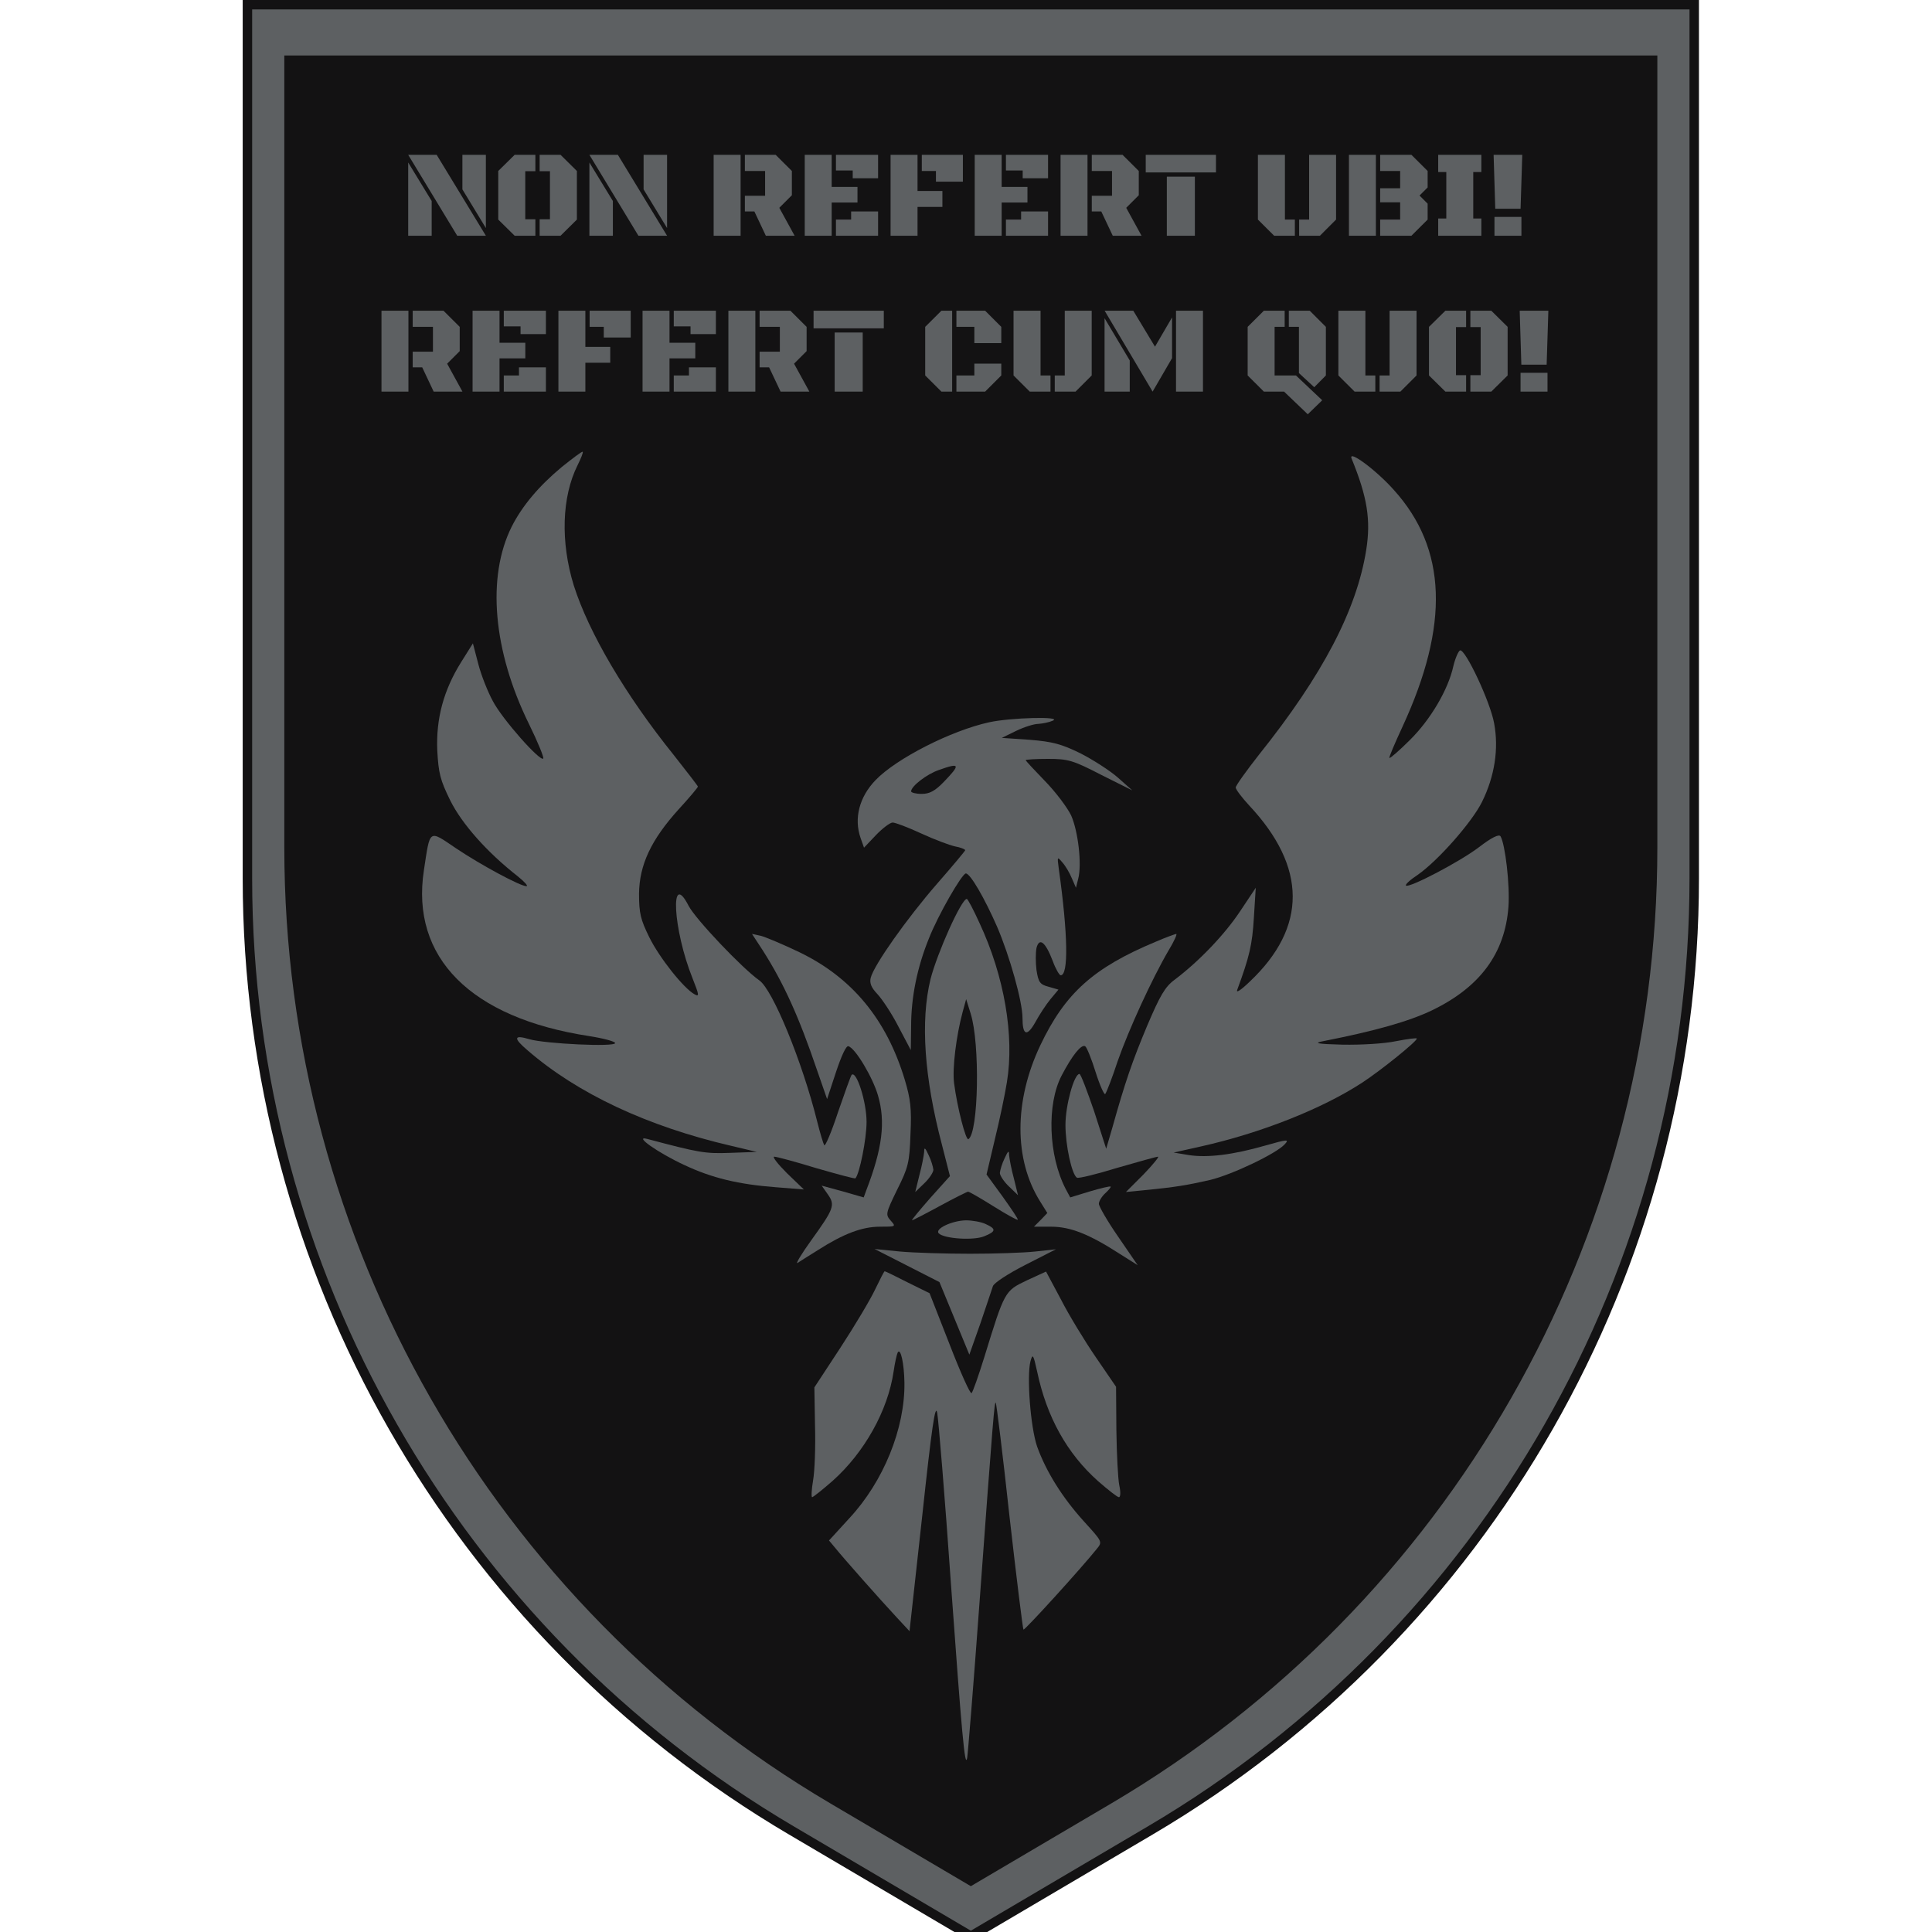 <svg width="818" height="818" viewBox="0 0 818 818" fill="none" xmlns="http://www.w3.org/2000/svg">
<g clip-path="url(#clip0_86_140)">
<path d="M104.76 2H717.328V371.987C717.328 537.62 629.736 690.903 487.035 774.99L411.044 819.769L335.053 774.99C192.352 690.903 104.76 537.62 104.76 371.987V2Z" fill="#5D6062" stroke="#131213" stroke-width="4"/>
<path d="M120.376 23.488H701.712V358.88C701.712 525.221 613.745 679.159 470.434 763.606L411.044 798.602L351.654 763.606C208.343 679.159 120.376 525.221 120.376 358.88V23.488Z" fill="#131213"/>
<path d="M590.162 207.454C612.663 232.381 613.741 264.584 593.8 307.701C590.566 314.707 588.006 320.636 588.276 320.905C588.545 321.175 592.452 317.806 596.899 313.36C605.657 304.736 613.202 291.936 615.358 281.965C616.167 278.597 617.514 275.633 618.188 275.363C620.478 274.824 630.988 297.191 632.605 306.219C634.626 316.998 632.874 328.585 627.485 339.499C623.308 347.988 608.891 364.426 600.133 370.489C597.034 372.511 594.878 374.532 595.282 374.936C596.495 376.149 618.188 364.83 626.272 358.632C631.527 354.59 634.626 353.108 635.3 354.051C637.321 357.42 639.342 374.936 638.668 383.963C637.186 403.635 626.676 417.918 606.331 427.754C596.495 432.47 582.212 436.512 560.25 440.824C555.938 441.632 557.555 442.036 568.469 442.306C576.284 442.441 585.985 441.902 591.105 440.824C595.956 439.88 599.998 439.342 599.863 439.746C599.863 440.958 584.638 453.22 576.823 458.34C559.711 469.523 533.706 479.763 508.375 485.423L496.922 487.983L503.389 489.061C511.339 490.273 522.118 488.926 535.727 485.018C545.159 482.324 545.967 482.324 543.946 484.479C540.443 488.387 521.849 497.28 512.417 499.57C502.985 501.726 497.596 502.669 484.795 503.882L476.711 504.69L484.122 497.28C488.164 493.103 490.859 489.734 490.32 489.734C489.646 489.734 481.966 491.89 473.073 494.45C464.315 497.145 456.635 499.031 455.961 498.627C453.805 497.28 451.11 485.018 451.11 476.26C451.11 468.041 454.748 454.702 457.039 454.702C457.578 454.702 460.273 461.843 463.237 470.466L468.357 486.366L470.917 477.608C476.307 458.34 479.406 449.312 485.738 434.221C491.128 421.556 493.284 417.783 497.326 414.819C507.701 407.004 518.48 395.686 524.948 385.985L531.685 375.879L530.876 388.679C530.203 399.997 528.99 405.118 523.87 418.996C523.196 420.613 525.217 419.4 529.125 415.627C553.513 392.587 553.378 367.121 528.855 340.981C525.756 337.613 523.196 334.244 523.196 333.436C523.196 332.628 527.643 326.43 533.032 319.558C559.98 285.873 574.397 258.251 578.439 232.92C580.461 220.255 578.978 210.553 572.241 194.115C570.759 190.208 582.751 199.1 590.162 207.454Z" fill="#5D6062"/>
<path d="M445.721 305.141C444.239 305.814 441.544 306.353 439.657 306.488C437.771 306.488 433.594 307.835 430.226 309.452L424.162 312.417L436.019 313.225C445.721 314.033 449.359 314.977 457.578 319.019C462.833 321.714 469.974 326.295 473.342 329.259L479.406 334.649L466.201 328.046C454.209 321.848 452.188 321.309 443.7 321.309C438.445 321.309 434.268 321.579 434.268 321.848C434.268 322.118 438.041 326.16 442.487 330.741C447.068 335.457 451.919 341.925 453.536 345.293C456.5 352.03 458.117 366.043 456.5 372.106L455.557 375.879L453.805 371.837C452.862 369.546 451.11 366.582 449.763 365.1C447.607 362.54 447.607 362.675 448.281 367.795C452.188 395.686 452.458 412.932 449.089 412.932C448.55 412.932 446.933 410.238 445.721 406.869C442.622 398.785 440.062 396.764 438.849 401.345C438.445 403.366 438.445 407.543 438.849 410.777C439.657 415.897 440.331 416.84 443.969 417.783L448.146 418.996L444.778 423.038C442.891 425.329 440.062 429.64 438.31 432.874C434.807 439.072 432.92 438.398 432.92 430.988C432.92 424.116 427.531 404.848 422.141 392.317C416.886 380.325 410.823 369.816 408.937 369.816C407.32 369.816 397.08 387.601 393.307 397.303C388.322 409.564 385.762 422.23 385.762 434.491L385.627 444.596L380.372 434.626C377.542 429.101 373.5 423.038 371.479 420.882C368.919 418.187 368.111 416.301 368.65 414.01C369.997 408.621 384.01 388.814 396.675 374.262C403.278 366.717 408.667 360.249 408.667 359.98C408.667 359.576 406.646 358.767 404.356 358.363C401.93 357.824 395.463 355.399 389.938 352.839C384.414 350.278 379.025 348.257 377.947 348.257C376.869 348.257 373.635 350.683 370.805 353.647L365.82 358.902L364.338 354.725C361.508 346.506 363.799 337.478 370.671 330.337C379.429 321.175 402.739 309.318 418.773 305.814C427.935 303.793 450.167 303.254 445.721 305.141Z" fill="#5D6062"/>
<path d="M244.554 196.945C237.817 210.419 237.278 229.552 242.937 247.876C249.27 267.818 264.765 294.227 285.38 319.827C290.905 326.834 295.486 332.762 295.486 333.032C295.486 333.436 291.848 337.748 287.401 342.598C275.679 355.533 270.694 366.178 270.559 378.439C270.559 386.658 271.233 389.353 274.871 396.764C279.182 405.522 289.557 418.592 294.138 421.017C296.16 422.095 296.025 421.286 293.195 414.145C284.976 393.665 283.494 367.795 291.578 383.559C294.543 389.218 314.215 409.968 321.491 415.088C327.15 418.996 339.68 449.447 346.013 474.913C347.226 479.763 348.573 484.21 348.978 484.884C349.382 485.557 352.077 479.225 354.771 471.005C357.601 462.786 360.161 455.645 360.565 455.106C362.586 453.085 366.898 466.424 366.898 475.048C366.898 482.189 363.934 497.01 362.182 498.897C361.913 499.166 354.502 497.145 345.609 494.585C336.851 491.89 328.767 489.734 327.823 489.734C326.88 489.734 329.306 492.833 333.213 496.741L340.354 503.612L328.497 502.669C312.598 501.457 301.414 498.762 289.692 493.237C278.643 488.117 268.134 480.707 273.927 482.189C295.755 487.983 298.45 488.522 309.095 488.117L320.413 487.713L309.634 485.153C274.197 476.934 244.554 463.056 223.4 444.731C217.202 439.476 217.471 437.994 224.208 440.015C230.676 441.902 260.453 443.384 260.453 441.632C260.453 440.958 255.468 439.611 249.405 438.668C199.282 430.988 173.816 405.387 179.475 368.468C182.17 350.817 181.361 351.222 193.084 359.171C203.728 366.313 220.301 375.205 222.861 375.205C223.804 375.205 222.053 373.319 219.223 371.028C206.288 360.923 195.644 348.931 190.658 338.96C186.347 330.202 185.673 327.373 185.134 317.671C184.595 304.197 187.829 292.206 195.239 280.349L200.225 272.399L202.515 281.157C203.728 285.873 206.558 293.014 208.713 296.922C212.756 304.602 228.655 322.522 230.002 321.175C230.406 320.771 227.712 314.168 223.939 306.488C208.713 275.498 206.019 244.238 216.663 222.949C221.109 214.191 228.116 205.837 237.817 197.753C242.533 193.98 246.441 191.016 246.71 191.286C246.979 191.555 246.036 193.98 244.554 196.945Z" fill="#5D6062"/>
<path d="M338.603 403.231C360.835 414.01 375.387 431.661 383.067 457.127C385.492 465.212 386.031 469.389 385.492 480.168C385.088 492.294 384.549 494.315 379.833 503.747C374.982 513.718 374.848 514.257 377.138 516.817C379.429 519.377 379.294 519.377 372.557 519.377C365.012 519.377 357.197 522.341 346.417 529.213C342.51 531.638 338.468 534.198 337.659 534.737C336.716 535.276 339.276 530.965 343.453 525.171C353.154 511.697 353.693 510.215 350.46 505.634L347.9 501.996L356.792 504.421L365.685 506.981L366.763 504.017C373.635 486.231 374.982 474.913 371.749 463.864C369.593 456.319 362.182 443.788 359.218 442.979C358.275 442.575 356.254 447.022 353.963 453.893L350.19 465.346L345.879 452.95C338.198 430.314 331.731 416.166 322.973 402.423L318.392 395.416L322.164 396.225C324.185 396.764 331.596 399.863 338.603 403.231Z" fill="#5D6062"/>
<path d="M414.731 390.835C425.24 413.337 429.552 438.533 426.318 458.205C425.51 463.325 423.219 474.239 421.198 482.458L417.695 497.28L424.567 506.711C428.205 511.832 431.169 516.143 430.899 516.413C430.63 516.682 426.049 514.122 420.659 510.754C415.27 507.385 410.419 504.556 409.88 504.556C409.476 504.556 404.086 507.25 397.888 510.619C391.69 513.987 386.435 516.682 386.166 516.682C385.762 516.682 389.265 512.505 393.846 507.25L402.2 497.953L398.831 484.749C391.286 456.184 389.669 432.2 393.981 414.549C396.81 403.501 407.05 380.595 409.341 380.595C409.745 380.595 412.171 385.176 414.731 390.835Z" fill="#5D6062"/>
<path d="M494.766 402.423C487.76 414.415 477.924 435.838 473.208 449.312C470.917 456.319 468.492 462.517 467.953 463.19C467.549 463.729 465.662 459.553 463.911 454.028C462.159 448.369 460.138 443.384 459.464 442.979C457.847 442.036 454.075 446.617 449.493 455.376C443.161 467.502 443.834 489.195 451.245 503.478L453.131 506.981L461.485 504.421C466.066 503.073 469.974 502.13 470.243 502.4C470.513 502.535 469.435 503.882 467.953 505.229C466.471 506.577 465.258 508.598 465.258 509.676C465.258 510.754 468.896 517.086 473.477 523.689L481.696 535.68L474.016 530.83C461.081 522.476 453.131 519.377 445.047 519.377H437.771L440.601 516.547L443.43 513.583L440.331 508.598C429.282 490.947 429.282 466.155 440.466 442.575C450.976 420.478 462.967 409.699 489.511 398.65C493.553 396.898 497.326 395.551 498 395.416C498.539 395.416 497.057 398.65 494.766 402.423Z" fill="#5D6062"/>
<path d="M384.279 542.956L393.576 547.538L402.065 569.231C406.646 581.088 410.823 590.385 411.362 589.846C411.901 589.307 414.326 582.435 416.752 574.62C425.375 546.594 425.375 546.594 434.672 542.148L442.891 538.375L449.224 550.232C452.592 556.835 459.329 567.883 464.045 574.755L472.534 587.151L472.669 605.476C472.803 615.581 473.342 626.091 473.881 628.786C474.555 631.75 474.42 633.906 473.747 633.906C473.073 633.906 469.165 630.807 464.989 627.169C451.784 615.446 443.161 599.951 439.118 580.684C437.502 573.408 437.232 573.003 436.289 576.372C434.672 582.705 436.289 604.263 439.118 612.482C442.891 622.992 449.763 634.041 458.925 644.146C466.74 652.769 466.875 652.769 464.315 655.868C457.847 663.953 433.729 690.497 433.325 689.958C433.055 689.688 430.36 667.995 427.396 641.855C424.567 615.716 421.872 594.158 421.602 593.888C421.063 593.349 420.524 599.278 414.731 678.37C412.171 713.537 409.745 743.315 409.476 744.392C408.533 748.974 407.185 733.748 402.604 670.286C400.044 633.636 397.349 601.164 396.81 598.2C396.002 594.023 394.52 604.128 390.477 641.721L385.088 690.631L379.698 684.837C372.422 677.023 357.062 659.641 353.693 655.464L350.999 652.23L359.622 642.799C374.039 627.304 383.201 604.802 382.932 585.4C382.797 577.18 381.315 570.578 380.102 572.599C379.698 573.408 378.89 576.911 378.351 580.684C375.926 597.257 365.955 615.042 352.481 627.034C348.169 630.807 344.262 633.906 343.857 633.906C343.453 633.906 343.588 630.672 344.262 626.765C344.935 622.992 345.34 612.482 345.07 603.589L344.801 587.421L355.849 570.578C361.913 561.281 368.515 550.232 370.536 545.921C372.557 541.744 374.309 538.241 374.578 538.241C374.848 538.241 379.294 540.396 384.279 542.956Z" fill="#5D6062"/>
<path d="M410.688 530.83C421.063 530.83 433.459 530.426 438.31 529.887L447.068 528.944L434.133 535.546C426.722 539.318 420.794 543.226 420.39 544.573C419.985 545.921 417.56 552.927 415.135 560.203L410.419 573.542L404.086 558.182L397.753 542.822L384.01 535.815L370.266 528.809L381.046 529.887C386.974 530.426 400.313 530.83 410.688 530.83Z" fill="#5D6062"/>
<path d="M395.193 495.259C395.193 496.336 393.442 499.031 391.286 501.052L387.513 504.69L389.265 497.549C390.343 493.642 391.151 489.195 391.286 487.713C391.286 485.557 391.69 485.827 393.172 489.061C394.25 491.216 395.059 494.046 395.193 495.259Z" fill="#5D6062"/>
<path d="M417.425 518.299C421.872 520.32 421.737 521.398 416.752 523.419C412.305 525.306 399.774 524.497 397.484 522.207C395.598 520.32 403.008 516.817 408.937 516.682C411.632 516.682 415.539 517.356 417.425 518.299Z" fill="#5D6062"/>
<path d="M423.333 496.606C423.333 497.684 425.085 500.379 427.241 502.4L431.013 506.038L429.262 498.897C428.184 494.989 427.375 490.543 427.241 489.061C427.241 486.905 426.837 487.174 425.354 490.408C424.276 492.564 423.468 495.393 423.333 496.606Z" fill="#5D6062"/>
<path d="M397.484 326.025C392.364 327.777 385.762 332.897 385.762 335.053C385.762 335.592 387.783 336.131 390.208 336.131C393.577 336.131 395.867 334.918 399.64 331.011C406.781 323.6 406.512 322.792 397.484 326.025Z" fill="#131213"/>
<path d="M407.59 428.427C404.895 438.398 403.143 452.276 403.952 458.609C405.299 468.984 408.937 482.997 410.015 482.323C414.327 479.629 415 441.767 410.958 429.101L409.072 423.038L407.59 428.427Z" fill="#131213"/>
<path d="M193.584 99.807L172.83 65.552H184.885L205.717 99.807H193.584ZM205.717 96.554L195.778 80.188V65.552H205.717V96.554ZM172.83 99.807V68.805L182.768 85.093V99.807H172.83ZM228.484 99.807V92.837H232.847V72.496H228.484V65.552H237.338L244.256 72.393V92.966L237.338 99.807H228.484ZM217.901 99.807L210.957 92.966V72.393L217.901 65.552H226.677V72.496H222.392V92.837H226.677V99.807H217.901ZM270.302 99.807L249.548 65.552H261.603L282.435 99.807H270.302ZM282.435 96.554L272.496 80.188V65.552H282.435V96.554ZM249.548 99.807V68.805L259.486 85.093V99.807H249.548ZM315.373 89.533V82.899H323.943V72.393H315.373V65.552H328.409L335.275 72.393V82.666L329.957 87.984L336.437 99.807H324.253L319.4 89.533H315.373ZM302.156 99.807V65.552H313.566V99.807H302.156ZM340.722 99.807V65.552H352.131V79.13H363.051V85.738H352.131V99.807H340.722ZM361.037 75.465V72.186H353.938V65.552H371.776V75.465H361.037ZM353.938 99.807V92.966H360.366V89.533H371.776V99.807H353.938ZM377.067 99.807V65.552H388.477V80.86H399.009V87.597H388.477V99.807H377.067ZM396.273 76.91V72.393H390.284V65.552H407.682V76.91H396.273ZM412.69 99.807V65.552H424.1V79.13H435.019V85.738H424.1V99.807H412.69ZM433.005 75.465V72.186H425.907V65.552H443.744V75.465H433.005ZM425.907 99.807V92.966H432.334V89.533H443.744V99.807H425.907ZM462.252 89.533V82.899H470.822V72.393H462.252V65.552H475.288L482.155 72.393V82.666L476.837 87.984L483.316 99.807H471.132L466.279 89.533H462.252ZM449.036 99.807V65.552H460.445V99.807H449.036ZM485.097 73.012V65.552H514.835V73.012H485.097ZM494.029 99.807V74.793H505.903V99.807H494.029ZM550.044 99.807V92.966H554.278V65.552H565.687V92.966L558.847 99.807H550.044ZM539.461 99.807L532.594 92.966V65.552H544.03V92.966H548.237V99.807H539.461ZM584.351 99.807V92.966H592.818V85.661H584.351V79.698H592.818V72.393H584.351V65.552H597.593L604.459 72.393V79.362L601.026 82.796L604.459 86.229V92.966L597.593 99.807H584.351ZM571.134 99.807V65.552H582.544V99.807H571.134ZM608.925 99.807V92.501H612.358V72.832H608.925V65.552H627.201V72.832H623.768V92.501H627.201V99.807H608.925ZM633.087 88.397L632.39 65.552H644.522L643.799 88.397H633.087ZM632.751 99.807V91.83H644.161V99.807H632.751Z" fill="#5D6062"/>
<path d="M174.736 155.533V148.899H183.306V138.393H174.736V131.552H187.771L194.638 138.393V148.667L189.32 153.984L195.799 165.807H183.615L178.762 155.533H174.736ZM161.519 165.807V131.552H172.929V165.807H161.519ZM200.085 165.807V131.552H211.494V145.13H222.413V151.738H211.494V165.807H200.085ZM220.4 141.465V138.186H213.301V131.552H231.138V141.465H220.4ZM213.301 165.807V158.966H219.729V155.533H231.138V165.807H213.301ZM236.43 165.807V131.552H247.84V146.86H258.372V153.597H247.84V165.807H236.43ZM255.635 142.91V138.393H249.647V131.552H267.045V142.91H255.635ZM272.053 165.807V131.552H283.462V145.13H294.382V151.738H283.462V165.807H272.053ZM292.368 141.465V138.186H285.269V131.552H303.107V141.465H292.368ZM285.269 165.807V158.966H291.697V155.533H303.107V165.807H285.269ZM321.615 155.533V148.899H330.185V138.393H321.615V131.552H334.651L341.517 138.393V148.667L336.2 153.984L342.679 165.807H330.495L325.642 155.533H321.615ZM308.398 165.807V131.552H319.808V165.807H308.398ZM344.46 139.012V131.552H374.197V139.012H344.46ZM353.392 165.807V140.793H365.266V165.807H353.392ZM398.591 165.807L391.725 158.966V138.393L398.591 131.552H403.134V165.807H398.591ZM412.531 145.285V138.393H404.941V131.552H417.1L423.94 138.393V145.285H412.531ZM404.941 165.807V158.966H412.531V153.958H423.94V158.966L417.1 165.807H404.941ZM446.579 165.807V158.966H450.812V131.552H462.222V158.966L455.381 165.807H446.579ZM435.995 165.807L429.129 158.966V131.552H440.564V158.966H444.772V165.807H435.995ZM488.01 165.807L467.694 131.552H479.827L489.016 146.782L496.244 134.392V151.635L488.01 165.807ZM497.922 165.807V131.552H509.332V165.807H497.922ZM467.668 165.807V134.727L478.329 152.616V165.807H467.668ZM553.705 175.409L543.664 165.807H535.119L528.253 158.966V138.393L535.119 131.552H543.922V138.393H539.663V158.966H548.697L559.823 169.472L553.705 175.409ZM556.441 163.948L549.962 157.959V138.393H545.677V131.552H554.531L561.372 138.393V158.966L556.441 163.948ZM584.114 165.807V158.966H588.347V131.552H599.757V158.966L592.916 165.807H584.114ZM573.53 165.807L566.664 158.966V131.552H578.099V158.966H582.307V165.807H573.53ZM622.55 165.807V158.837H626.913V138.496H622.55V131.552H631.404L638.322 138.393V158.966L631.404 165.807H622.55ZM611.967 165.807L605.023 158.966V138.393L611.967 131.552H620.743V138.496H616.458V158.837H620.743V165.807H611.967ZM644.13 154.397L643.433 131.552H655.566L654.843 154.397H644.13ZM643.795 165.807V157.83H655.204V165.807H643.795Z" fill="#5D6062"/>
</g>
<defs>
<clipPath id="clip0_86_140">
<rect width="818" height="818" fill="white"/>
</clipPath>
</defs>
</svg>
